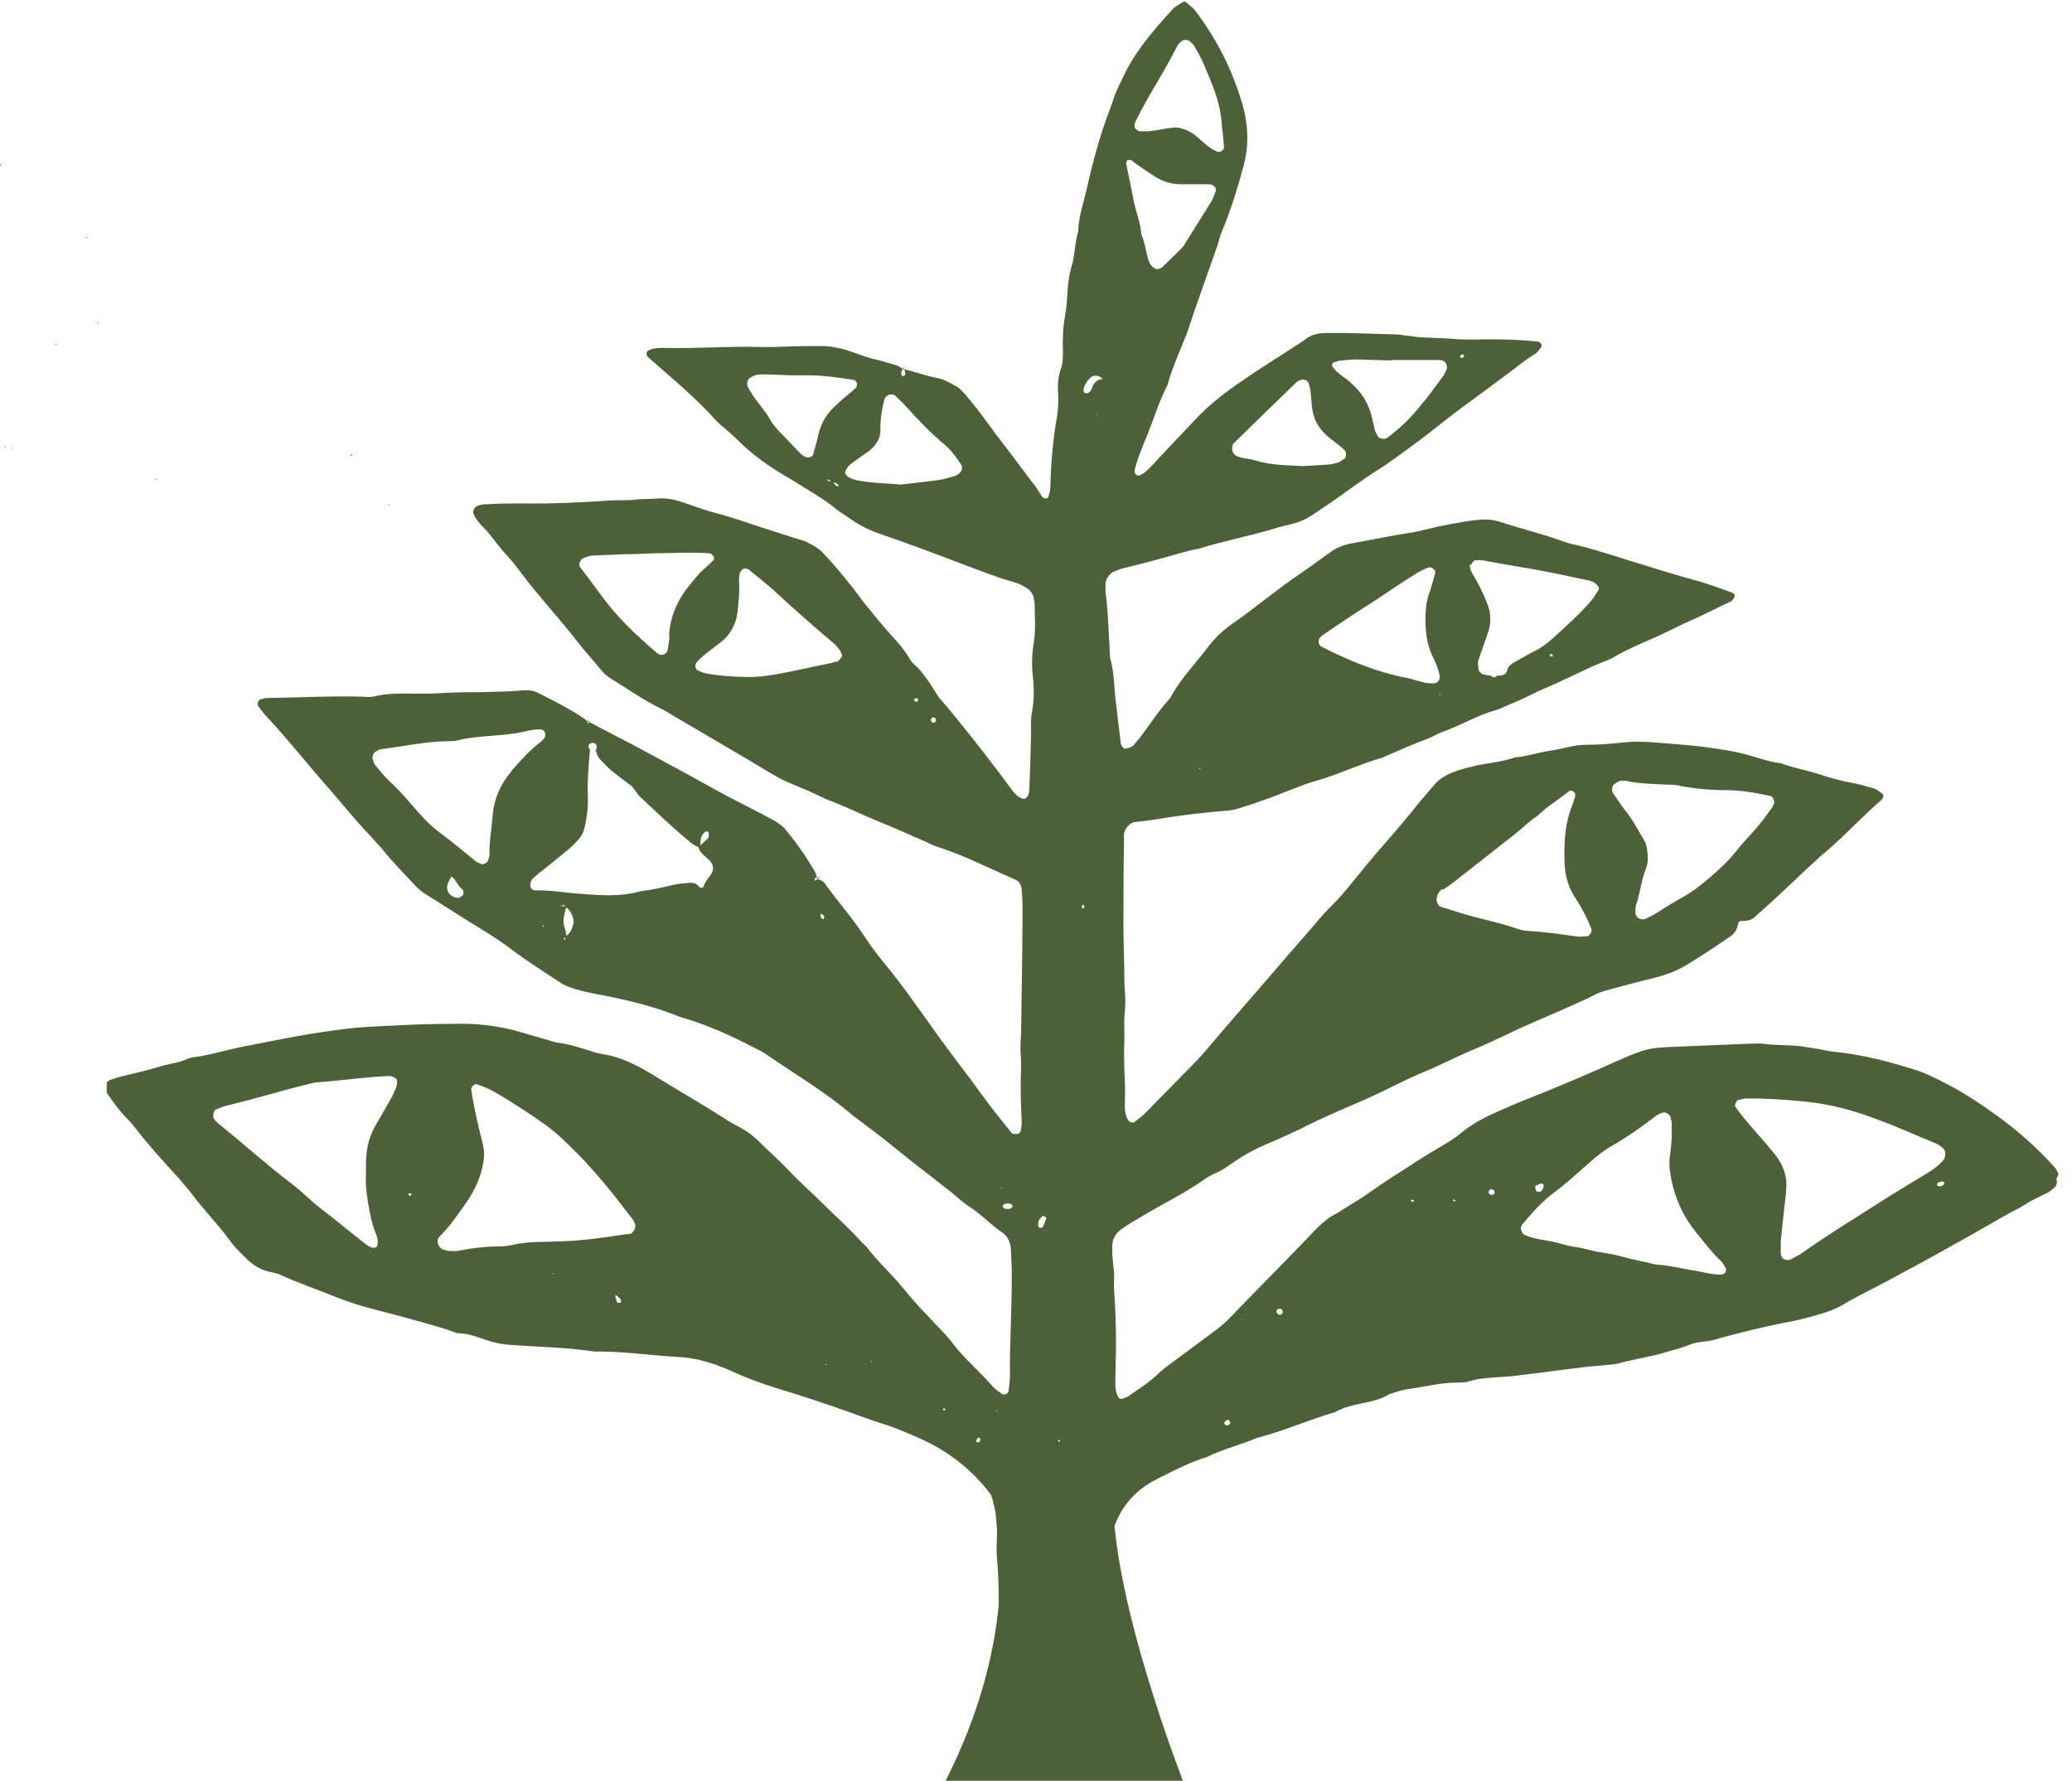 <svg xmlns="http://www.w3.org/2000/svg" width="121" height="104" viewBox="0 0 121 104" fill="none"><path d="M0.315 26.101C0.287 26.076 0.284 26.082 0.273 26.152C0.296 26.148 0.317 26.146 0.34 26.141C0.331 26.127 0.326 26.11 0.315 26.099V26.101Z" fill="#526333"></path><path d="M9.106 28.026C9.116 28.027 9.128 28.02 9.139 28.017C9.13 28 9.121 27.985 9.114 27.97C9.113 27.965 9.113 27.959 9.111 27.954C9.1 27.957 9.086 27.961 9.081 27.968C9.067 27.994 9.074 28.017 9.106 28.026Z" fill="#526333"></path><path d="M0.817 26.157C0.782 26.157 0.757 26.155 0.735 26.157C0.728 26.157 0.717 26.176 0.719 26.176C0.738 26.202 0.764 26.188 0.789 26.188C0.794 26.188 0.801 26.174 0.815 26.155L0.817 26.157Z" fill="#526333"></path><path d="M5.68 18.863C5.695 18.87 5.713 18.88 5.729 18.88C5.744 18.88 5.776 18.871 5.776 18.864C5.778 18.845 5.758 18.84 5.737 18.842C5.716 18.842 5.692 18.836 5.68 18.863Z" fill="#526333"></path><path d="M22.709 29.442C22.709 29.442 22.695 29.449 22.695 29.453C22.697 29.481 22.718 29.497 22.739 29.507C22.739 29.507 22.751 29.493 22.758 29.484C22.76 29.451 22.737 29.442 22.709 29.442Z" fill="#526333"></path><path d="M3.32 20.095H3.324C3.324 20.095 3.324 20.093 3.324 20.091H3.322C3.322 20.091 3.322 20.093 3.322 20.095H3.32Z" fill="#526333"></path><path d="M0.038 9.617C0.038 9.606 0.033 9.587 0.026 9.585C0.002 9.576 0 9.597 0 9.615C0 9.639 -9.60416e-07 9.664 0.002 9.686C0.042 9.679 0.04 9.648 0.038 9.617Z" fill="#526333"></path><path d="M5.017 13.85C5.017 13.85 5.024 13.872 5.031 13.879C5.044 13.89 5.066 13.905 5.072 13.902C5.094 13.886 5.084 13.86 5.082 13.837C5.059 13.837 5.033 13.829 5.016 13.851L5.017 13.85Z" fill="#526333"></path><path d="M3.221 20.118C3.221 20.118 3.242 20.128 3.253 20.128C3.283 20.128 3.314 20.135 3.321 20.095C3.297 20.095 3.274 20.095 3.249 20.095C3.234 20.095 3.214 20.095 3.22 20.12L3.221 20.118Z" fill="#526333"></path><path d="M20.465 26.559C20.474 26.573 20.479 26.592 20.491 26.601C20.538 26.639 20.55 26.631 20.57 26.545C20.552 26.545 20.533 26.543 20.515 26.545C20.498 26.547 20.482 26.554 20.465 26.559Z" fill="#526333"></path><path d="M5.082 13.836H5.085C5.085 13.836 5.082 13.836 5.082 13.834V13.836Z" fill="#526333"></path><g clip-path="url(#clip0_1611_1239)"><path d="M113.583 67.618C113.583 67.618 113.452 67.802 113.373 67.881C113.085 68.169 112.744 68.406 112.377 68.616C111.277 69.272 110.177 69.954 109.076 70.663C107.792 71.477 106.482 72.29 105.225 73.183C105.041 73.314 104.805 73.419 104.622 73.524C104.308 73.682 103.993 73.524 103.993 73.183C103.993 72.947 103.993 72.71 103.993 72.474C104.046 71.897 104.124 71.293 104.177 70.716C104.229 70.296 104.281 69.902 104.308 69.482C104.386 68.668 104.124 67.986 103.6 67.356C102.867 66.437 102.028 65.597 101.347 64.652C101.268 64.547 101.399 64.258 101.53 64.232C101.635 64.232 101.766 64.179 101.871 64.153C102.29 64.153 102.683 64.153 102.762 64.153C104.098 64.206 105.094 64.284 106.089 64.416C107.321 64.599 108.5 64.941 109.653 65.387C110.753 65.781 111.827 66.279 112.928 66.726C113.137 66.804 113.347 66.936 113.504 67.093C113.609 67.198 113.635 67.461 113.556 67.592M113.399 69.272C113.399 69.272 113.163 69.324 113.111 69.193C113.111 69.167 113.137 69.088 113.19 69.062C113.242 69.036 113.294 69.009 113.347 69.009C113.399 69.009 113.478 69.009 113.504 69.009C113.583 69.114 113.53 69.193 113.399 69.246M100.692 74.364C100.692 74.364 100.587 74.443 100.535 74.443C99.932 74.443 99.382 74.259 98.805 74.18C98.177 74.075 97.548 73.918 96.893 73.865C96.657 73.865 96.447 73.787 96.212 73.734C95.766 73.629 95.294 73.55 94.849 73.419C94.404 73.288 93.932 73.209 93.46 73.13C92.989 73.078 92.543 72.894 92.098 72.842C91.626 72.789 91.181 72.632 90.736 72.527C90.29 72.422 89.792 72.395 89.347 72.238C89.242 72.212 89.137 72.159 89.006 72.107C88.901 72.081 88.77 71.739 88.823 71.66C88.849 71.608 88.849 71.555 88.901 71.503C89.478 70.82 90.054 70.164 90.762 69.639C91.469 69.114 92.124 68.511 92.779 67.933C93.225 67.539 93.67 67.172 94.194 66.883C95.059 66.384 95.871 65.807 96.657 65.203C96.788 65.098 96.945 65.019 97.129 64.967C97.26 64.941 97.495 65.072 97.548 65.203C97.548 65.308 97.626 65.439 97.626 65.544C97.626 65.833 97.626 66.122 97.626 66.411C97.6 66.778 97.574 67.146 97.522 67.487C97.443 67.959 97.522 68.432 97.6 68.878C97.836 70.059 98.334 71.109 99.094 72.028C99.539 72.579 99.958 73.13 100.482 73.629C100.613 73.734 100.692 73.918 100.77 74.049C100.823 74.154 100.797 74.285 100.718 74.364M90.133 69.272C90.133 69.272 90.133 69.377 90.107 69.429C90.054 69.534 89.976 69.613 89.845 69.613C89.74 69.613 89.661 69.508 89.661 69.377C89.661 69.324 89.661 69.272 89.661 69.246C89.766 69.219 89.845 69.167 89.923 69.141C90.054 69.088 90.133 69.141 90.159 69.272M87.041 69.77C87.041 69.77 86.936 69.718 86.936 69.665C86.936 69.534 86.963 69.482 87.094 69.456C87.198 69.456 87.303 69.534 87.277 69.639C87.277 69.744 87.172 69.797 87.041 69.77ZM84.867 70.164V70.033L85.024 70.112L84.867 70.164ZM82.482 70.191L82.377 70.112C82.377 70.112 82.456 70.059 82.482 70.059C82.613 70.112 82.613 70.164 82.482 70.191ZM74.701 76.805C74.701 76.805 74.517 76.674 74.543 76.543C74.543 76.49 74.622 76.464 74.674 76.438C74.805 76.412 74.884 76.464 74.91 76.595C74.91 76.727 74.832 76.805 74.701 76.779M72.578 77.042C72.578 77.042 72.578 77.094 72.552 77.094C72.5 77.094 72.5 77.068 72.578 77.042ZM71.74 83.237C71.74 83.237 71.635 83.263 71.609 83.237C71.478 83.184 71.452 83.105 71.556 83C71.583 82.974 71.635 82.948 71.661 82.921C71.714 82.921 71.766 82.921 71.792 82.974C71.871 83.079 71.845 83.158 71.74 83.237ZM58.246 82.397C58.246 82.397 58.168 82.449 58.168 82.344C58.194 82.344 58.22 82.37 58.246 82.397ZM60.84 71.031C60.84 71.031 60.945 71.004 60.998 71.031C61.05 71.031 61.076 71.109 61.102 71.162C61.05 71.293 60.998 71.451 60.919 71.608C60.919 71.66 60.84 71.713 60.788 71.713C60.683 71.713 60.605 71.634 60.631 71.503C60.631 71.319 60.683 71.162 60.84 71.083M61.915 84.103L61.836 84.234L61.784 84.103H61.915ZM63.329 52.971C63.329 52.971 63.277 53.05 63.225 53.076C63.225 53.023 63.146 52.971 63.172 52.945C63.225 52.787 63.277 52.813 63.329 52.945M64.089 24.228H64.037C64.037 24.175 64.037 24.175 64.089 24.228ZM64.194 24.359C64.194 24.359 64.168 24.333 64.142 24.307C64.22 24.333 64.22 24.385 64.194 24.359ZM63.565 22.207C63.67 21.97 63.906 21.892 64.142 21.97C64.246 21.997 64.325 22.075 64.404 22.128C64.115 22.154 63.906 22.312 63.801 22.574C63.749 22.732 63.696 22.889 63.513 22.968C63.487 22.968 63.408 22.968 63.356 22.942C63.303 22.915 63.277 22.863 63.277 22.81C63.277 22.548 63.434 22.39 63.539 22.18M57.172 84.234C57.172 84.234 57.067 84.234 57.015 84.208C57.015 84.155 57.015 84.076 57.041 84.05C57.146 83.919 57.251 83.945 57.251 84.103C57.251 84.155 57.198 84.208 57.172 84.234ZM55.102 82.397C55.102 82.397 55.076 82.318 55.076 82.265C55.076 82.265 55.129 82.265 55.181 82.239C55.181 82.291 55.181 82.318 55.207 82.37H55.102V82.397ZM50.858 79.588V79.483H50.91L50.858 79.588ZM48.264 79.719L48.159 79.666H48.264V79.719ZM36.736 72.054C35.819 72.186 34.875 72.343 33.932 72.422C33.172 72.501 32.412 72.501 31.653 72.527C31.076 72.527 30.474 72.579 29.897 72.71C29.661 72.763 29.425 72.789 29.19 72.789C28.351 72.789 27.539 72.894 26.727 73.052C26.57 73.078 26.386 73.052 26.177 73.052C26.098 73.052 25.993 72.999 25.862 72.973C25.653 72.894 25.417 72.474 25.653 72.238C26.281 71.608 26.779 70.873 27.277 70.164C27.749 69.456 28.089 68.721 28.22 67.907C28.299 67.487 28.273 67.093 28.168 66.699C27.906 65.676 27.67 64.652 27.513 63.602C27.513 63.549 27.565 63.497 27.591 63.444C27.67 63.339 27.775 63.287 27.906 63.339C28.194 63.444 28.456 63.549 28.718 63.681C29.792 64.284 30.814 64.967 31.836 65.676C32.308 66.017 32.753 66.411 33.172 66.831C34.587 68.169 35.792 69.692 36.971 71.24C36.998 71.293 37.024 71.346 37.05 71.398C37.207 71.634 36.998 72.054 36.709 72.081M36.29 76.044C36.29 76.044 36.107 76.149 36.028 76.044C35.976 75.913 35.95 75.782 35.923 75.624C36.054 75.703 36.159 75.755 36.238 75.887C36.238 75.939 36.29 75.992 36.264 76.018M32.334 74.417L32.229 74.364H32.334V74.417ZM23.976 69.823C23.976 69.823 23.897 69.823 23.845 69.797C23.845 69.77 23.871 69.692 23.897 69.692C23.95 69.692 23.976 69.692 24.028 69.718C24.028 69.744 24.002 69.823 23.976 69.823ZM23.19 63.366C23.059 63.681 22.928 64.022 22.744 64.311C22.482 64.783 22.22 65.229 21.958 65.676C21.591 66.306 21.408 66.988 21.382 67.697C21.382 68.327 21.329 68.983 21.408 69.639C21.513 70.4 21.618 71.135 21.88 71.871C21.985 72.133 22.116 72.422 22.037 72.71C22.011 72.842 21.906 72.894 21.775 72.868C21.67 72.842 21.539 72.789 21.46 72.737C21.094 72.448 20.727 72.159 20.36 71.871C19.81 71.424 19.26 70.978 18.709 70.558C18.159 70.138 17.661 69.613 17.111 69.193C15.618 68.064 14.229 66.804 12.762 65.623C12.657 65.544 12.604 65.466 12.526 65.387C12.395 65.256 12.447 64.836 12.631 64.783C12.788 64.731 12.945 64.652 13.129 64.599C14.098 64.363 15.067 64.101 16.011 63.838C16.744 63.628 17.478 63.444 18.212 63.261C18.316 63.234 18.447 63.208 18.552 63.208C19.941 63.103 21.356 62.893 22.744 62.841C22.849 62.841 22.954 62.893 23.059 62.946C23.111 62.946 23.137 63.024 23.19 63.077C23.19 63.182 23.19 63.313 23.163 63.418M59.006 70.584C58.77 70.637 58.587 70.584 58.561 70.479C58.561 70.453 58.561 70.374 58.613 70.348C58.77 70.269 58.928 70.243 59.085 70.348C59.111 70.348 59.111 70.427 59.137 70.479C59.085 70.505 59.059 70.558 59.006 70.584ZM58.456 69.35L58.561 69.403H58.456V69.35ZM48.081 53.68C47.897 53.627 47.923 53.496 47.923 53.365C48.028 53.391 48.107 53.443 48.133 53.548C48.133 53.601 48.107 53.68 48.081 53.68ZM47.583 51.317C47.583 51.317 47.635 51.239 47.661 51.239C47.714 51.239 47.792 51.239 47.871 51.239C47.556 51.475 47.556 51.475 47.583 51.317ZM41.556 51.029C41.373 51.265 41.19 51.475 41.085 51.764C41.032 51.895 40.901 51.868 40.797 51.764C40.692 51.606 40.508 51.553 40.325 51.553C39.984 51.58 39.618 51.606 39.277 51.685C38.648 51.842 38.019 51.974 37.391 52.052C36.185 52.393 34.954 52.288 33.722 52.184C32.91 52.131 32.098 51.974 31.286 52C31.155 52 31.05 51.947 30.998 51.842C30.919 51.711 30.998 51.449 31.076 51.343C31.207 51.212 31.338 51.107 31.469 51.002C32.072 50.53 32.648 50.057 33.251 49.559C33.434 49.401 33.591 49.243 33.749 49.06C33.958 48.85 34.089 48.587 34.142 48.298C34.299 47.669 34.351 47.039 34.325 46.382C34.299 45.49 34.377 44.624 34.456 43.757C34.377 43.705 34.351 43.626 34.377 43.547C34.377 43.495 34.404 43.469 34.43 43.442C34.561 43.364 34.666 43.364 34.797 43.442C34.875 43.6 34.875 43.784 34.77 43.784C34.849 43.994 34.901 44.23 35.085 44.387C35.294 44.597 35.478 44.807 35.688 44.991C36.081 45.306 36.5 45.621 36.893 45.91C37.076 46.12 37.207 46.382 37.417 46.566C38.386 47.485 39.356 48.404 40.377 49.243C40.508 49.349 40.639 49.401 40.797 49.48C40.823 49.585 40.849 49.69 40.928 49.769C41.085 49.952 41.268 50.084 41.425 50.241C41.661 50.477 41.714 50.792 41.53 51.029M33.513 53.837C33.434 54.152 33.356 54.467 33.067 54.651C33.067 54.52 33.041 54.362 32.989 54.231C32.858 53.89 32.91 53.575 32.989 53.26C33.015 53.181 33.041 53.076 33.067 52.997C33.303 53.155 33.408 53.417 33.487 53.68C33.487 53.732 33.513 53.785 33.487 53.837M32.936 54.861V54.782C32.936 54.782 32.989 54.756 33.015 54.756C33.015 54.835 32.989 54.887 32.91 54.887M32.727 52.918C32.727 52.918 32.936 52.787 33.015 52.918C32.91 52.918 32.832 52.918 32.727 52.918ZM31.679 54.047C31.679 54.047 31.731 54.047 31.757 54.073C31.731 54.152 31.705 54.152 31.679 54.047ZM29.845 45.07C29.216 45.805 28.849 46.671 28.77 47.616C28.718 48.377 28.561 49.139 28.587 49.9C28.587 50.005 28.535 50.136 28.509 50.241C28.482 50.372 28.194 50.53 28.089 50.451C27.985 50.398 27.88 50.372 27.775 50.294C27.094 49.742 26.412 49.165 25.705 48.64C25.233 48.299 24.814 47.879 24.421 47.432C23.871 46.802 23.347 46.172 22.744 45.621C22.43 45.332 22.194 45.017 21.932 44.702C21.853 44.624 21.827 44.492 21.775 44.387C21.722 44.256 21.775 43.994 21.906 43.915C22.011 43.862 22.116 43.784 22.22 43.757C23.556 43.6 24.893 43.285 26.229 43.285C26.412 43.285 26.596 43.285 26.753 43.232C28.011 42.917 29.321 43.022 30.578 42.734C30.814 42.681 31.05 42.629 31.286 42.602C31.391 42.602 31.522 42.602 31.626 42.602C31.757 42.655 31.836 42.734 31.836 42.839C31.836 42.891 31.836 42.97 31.836 43.022C31.784 43.127 31.705 43.206 31.626 43.285C30.971 43.784 30.421 44.387 29.871 45.017M26.91 52.393C26.674 52.498 26.465 52.393 26.281 52.236C26.098 52.078 26.072 51.816 26.15 51.606C26.203 51.475 26.281 51.343 26.36 51.186C26.648 51.37 26.727 51.764 27.015 51.947C27.041 51.974 27.067 52.052 27.067 52.105C27.067 52.236 27.015 52.341 26.884 52.367M34.404 42.051C34.404 42.051 34.404 42.182 34.377 42.235C34.351 42.235 34.325 42.235 34.273 42.209L34.404 42.051ZM41.373 48.64C41.373 48.64 41.399 48.745 41.399 48.797C41.399 48.85 41.373 48.928 41.347 48.955C41.19 49.112 41.032 49.243 40.901 49.375C40.901 49.112 40.901 48.85 41.111 48.64C41.216 48.535 41.321 48.508 41.399 48.64M54.578 42.209C54.447 42.209 54.369 42.182 54.369 42.025C54.395 41.972 54.421 41.894 54.447 41.894C54.578 41.894 54.657 41.946 54.657 42.078C54.657 42.13 54.605 42.182 54.552 42.182M53.53 40.975C53.53 40.975 53.425 40.975 53.399 40.949C53.399 40.922 53.399 40.844 53.399 40.818C53.452 40.818 53.504 40.739 53.53 40.765C53.635 40.818 53.661 40.896 53.53 41.001M48.788 38.639C48.788 38.639 48.578 38.718 48.447 38.744C47.478 38.928 46.508 39.164 45.513 39.347C44.805 39.479 44.124 39.557 43.626 39.531C42.709 39.531 42.002 39.453 41.321 39.347C41.137 39.321 40.98 39.242 40.823 39.19C40.587 39.111 40.535 38.796 40.718 38.639C41.163 38.166 41.714 37.825 42.212 37.405C42.578 37.09 42.814 36.696 42.971 36.224C43.024 36.066 43.05 35.883 43.076 35.699C43.129 35.121 43.207 34.518 43.155 33.94C43.155 33.835 43.155 33.704 43.181 33.599C43.181 33.415 43.364 33.205 43.469 33.205C43.574 33.205 43.679 33.205 43.784 33.31C44.229 33.678 44.701 34.045 45.146 34.439C46.299 35.515 47.504 36.565 48.709 37.589C48.84 37.694 48.945 37.851 49.05 37.983C49.102 38.061 49.155 38.193 49.181 38.297C49.181 38.376 48.945 38.639 48.84 38.665M39.094 37.09C39.094 37.379 39.041 37.668 38.989 37.956C38.963 38.193 38.622 38.324 38.465 38.193C38.412 38.166 38.36 38.14 38.308 38.087C37.155 37.09 36.054 36.066 35.137 34.806C34.718 34.229 34.299 33.678 33.88 33.126C33.749 32.969 33.88 32.654 34.115 32.575C34.273 32.523 34.456 32.444 34.613 32.444C35.268 32.418 35.897 32.391 36.552 32.365C37.076 32.365 37.6 32.339 38.124 32.313C39.225 32.313 40.351 32.234 41.452 32.313C41.53 32.313 41.635 32.444 41.688 32.523C41.714 32.549 41.688 32.654 41.688 32.68C41.583 32.811 41.452 32.943 41.321 33.048C40.875 33.415 40.482 33.888 40.142 34.334C39.513 35.148 39.146 36.04 39.067 37.09M55.993 27.666C55.993 27.666 55.888 27.745 55.836 27.771C55.495 27.877 55.155 27.982 54.814 28.034C54.054 28.139 53.294 28.218 52.613 28.297C51.722 28.218 50.91 28.218 50.098 28.06C49.862 28.008 49.653 27.955 49.469 27.798C49.364 27.693 49.312 27.614 49.391 27.483C49.443 27.378 49.495 27.273 49.574 27.194C49.784 27.01 50.046 26.827 50.281 26.669C50.465 26.538 50.674 26.407 50.858 26.249C51.172 25.96 51.408 25.619 51.408 25.173C51.408 24.517 51.487 23.887 51.67 23.257C51.722 23.125 51.958 22.994 52.115 23.047C52.168 23.047 52.246 23.073 52.273 23.099C52.482 23.309 52.692 23.493 52.901 23.729C53.609 24.517 54.343 25.278 55.155 25.96C55.574 26.302 55.862 26.748 56.15 27.168C56.229 27.299 56.15 27.561 56.019 27.64M48.84 28.375C48.84 28.375 48.709 28.27 48.683 28.165C48.762 28.192 48.867 28.218 48.919 28.297C49.024 28.375 48.971 28.428 48.84 28.375ZM48.474 28.087C48.474 28.087 48.5 28.087 48.526 28.113C48.447 28.113 48.395 28.113 48.343 28.06C48.264 28.008 48.343 27.982 48.474 28.06M47.504 26.538C47.452 26.669 47.19 26.774 47.059 26.695C46.954 26.643 46.849 26.59 46.77 26.512C46.325 26.039 45.88 25.593 45.434 25.12C45.277 24.937 45.12 24.753 45.015 24.569C44.622 23.86 43.993 23.283 43.653 22.548C43.6 22.443 43.653 22.154 43.784 22.075C43.888 22.023 43.993 21.944 44.098 21.918C44.203 21.892 44.334 21.865 44.439 21.865C44.963 21.865 45.487 21.892 46.194 21.918C46.404 21.918 46.823 21.918 47.216 21.918C48.081 21.918 48.945 22.049 49.81 22.18C49.941 22.18 50.019 22.285 50.046 22.39C50.046 22.522 50.046 22.627 49.915 22.705C49.784 22.837 49.653 22.942 49.522 23.047C49.312 23.23 49.076 23.414 48.867 23.624C48.316 24.097 47.95 24.674 47.792 25.383C47.714 25.777 47.583 26.17 47.478 26.564M52.639 21.708C52.639 21.708 52.744 21.524 52.77 21.445C52.797 21.524 52.823 21.629 52.849 21.708C52.901 21.839 52.849 21.944 52.744 21.97C52.718 21.97 52.639 21.918 52.639 21.892C52.639 21.839 52.639 21.787 52.639 21.734M65.897 9.344C65.897 9.344 66.028 9.344 66.054 9.344C66.185 9.449 66.316 9.554 66.474 9.659C66.814 9.896 67.155 10.132 67.495 10.342C67.967 10.631 68.465 10.762 69.015 10.762C69.251 10.762 69.487 10.762 69.722 10.762C70.011 10.762 70.299 10.762 70.613 10.762C70.875 10.762 71.085 10.998 70.98 11.208C70.901 11.418 70.823 11.654 70.692 11.838C70.194 12.652 69.696 13.439 69.198 14.227C69.146 14.332 69.067 14.437 68.989 14.516C68.622 14.883 68.229 15.251 67.862 15.618C67.784 15.697 67.653 15.697 67.548 15.723C67.495 15.697 67.443 15.671 67.391 15.644C67.233 15.539 67.129 15.382 67.076 15.224C66.919 14.726 66.867 14.174 66.657 13.702C66.605 12.993 66.316 12.337 66.185 11.628C66.054 10.919 65.897 10.237 65.766 9.554C65.766 9.423 65.819 9.344 65.95 9.318M66.29 7.14C66.657 6.405 67.05 5.67 67.469 4.987C67.915 4.226 68.36 3.465 68.753 2.677C68.805 2.572 68.91 2.493 68.989 2.415C69.067 2.31 69.382 2.31 69.487 2.415C69.565 2.493 69.67 2.572 69.722 2.651C69.88 2.913 70.011 3.15 70.142 3.412C70.299 3.727 70.43 4.068 70.561 4.383C70.954 5.302 71.294 6.247 71.347 7.245C71.347 7.35 71.373 7.481 71.425 7.927C71.425 7.927 71.452 8.295 71.478 8.636C71.478 8.688 71.425 8.741 71.373 8.793C71.294 8.872 71.163 8.898 71.059 8.846C70.561 8.636 70.22 8.242 69.801 7.901C69.565 7.717 69.303 7.586 69.015 7.507C68.858 7.455 68.674 7.428 68.491 7.455C68.019 7.507 67.574 7.612 67.102 7.665C66.919 7.665 66.736 7.665 66.578 7.665C66.474 7.665 66.343 7.56 66.29 7.481C66.238 7.402 66.238 7.245 66.29 7.14ZM71.95 26.039C71.95 26.039 72.002 25.934 72.054 25.882C73.26 24.7 74.465 23.519 75.696 22.338C75.775 22.259 75.906 22.207 76.011 22.18C76.168 22.128 76.377 22.233 76.43 22.39C76.587 22.889 76.561 23.44 76.639 23.939C76.744 24.543 77.032 25.042 77.478 25.435C77.819 25.75 78.238 25.987 78.552 26.328C78.631 26.433 78.631 26.748 78.5 26.8C78.395 26.853 78.316 26.932 78.212 26.984C78.054 27.037 77.871 27.089 77.714 27.115C77.137 27.168 76.535 27.194 76.063 27.22C75.094 27.168 74.229 27.168 73.364 26.905C72.971 26.774 72.552 26.8 72.185 26.617C72.002 26.538 71.871 26.17 72.002 26.013M77.976 21.157C77.976 21.157 78.081 21.104 78.133 21.078C78.605 21.026 79.05 20.973 79.522 20.999C80.098 21.026 80.701 21.026 81.277 21.052C81.277 21.052 81.277 21.052 81.277 21.026C82.22 21.026 83.137 21.026 84.081 21.026C84.395 21.026 84.605 21.367 84.447 21.629C84.421 21.682 84.395 21.734 84.369 21.787C84.369 21.839 84.316 21.892 84.29 21.944C83.845 22.548 83.399 23.178 82.901 23.755C82.351 24.438 81.722 25.042 81.015 25.567C80.832 25.698 80.491 25.619 80.412 25.409C80.386 25.304 80.308 25.199 80.281 25.094C80.229 24.858 80.177 24.648 80.124 24.412C79.941 23.572 79.522 22.915 78.867 22.338C78.526 22.023 78.081 21.813 77.819 21.419C77.74 21.314 77.819 21.183 77.923 21.131M85.338 20.71C85.338 20.71 85.443 20.71 85.469 20.71C85.495 20.737 85.522 20.816 85.469 20.842C85.469 20.868 85.391 20.894 85.364 20.921C85.338 20.894 85.26 20.868 85.26 20.842C85.26 20.789 85.286 20.763 85.338 20.737M70.115 44.834L70.089 44.912C70.011 44.912 70.011 44.86 70.115 44.834ZM77.059 37.274C77.059 37.274 77.216 37.09 77.321 37.038C78.054 36.539 78.788 36.04 79.522 35.568C80.674 34.859 81.775 34.045 82.928 33.363C83.085 33.284 83.242 33.205 83.399 33.153C83.53 33.1 83.635 33.153 83.714 33.231C83.819 33.31 83.845 33.415 83.792 33.546C83.714 33.835 83.635 34.098 83.53 34.465C83.321 34.964 83.242 35.541 83.242 36.145C83.242 36.854 83.321 37.563 83.609 38.219C83.792 38.639 84.028 39.059 84.081 39.531C84.081 39.689 83.976 39.873 83.792 39.899C83.688 39.899 83.556 39.925 83.452 39.899C83.268 39.899 83.111 39.846 82.928 39.794C82.692 39.741 82.482 39.663 82.246 39.61C80.439 39.269 78.762 38.586 77.137 37.746C77.006 37.668 76.954 37.379 77.059 37.274ZM84.107 40.634L84.054 40.529H84.133L84.081 40.634H84.107ZM85.915 32.969C85.915 32.969 86.019 32.759 86.124 32.733C86.308 32.706 86.491 32.706 86.648 32.733C87.958 32.995 89.294 33.179 90.605 33.441C91.338 33.599 92.098 33.756 92.832 33.914C93.015 33.94 93.146 34.045 93.277 34.176C93.382 34.281 93.408 34.386 93.329 34.491C93.198 34.675 93.094 34.885 92.936 35.069C92.255 35.856 91.469 36.565 90.683 37.274C90.421 37.51 90.159 37.72 89.845 37.904C89.373 38.14 88.928 38.403 88.456 38.665C88.273 38.77 88.063 38.901 88.011 39.164C87.958 39.374 87.801 39.426 87.618 39.453C87.565 39.453 87.513 39.453 87.434 39.453C87.303 39.61 87.172 39.557 87.041 39.453C86.936 39.453 86.805 39.426 86.701 39.4C86.543 39.4 86.36 39.216 86.334 39.085C86.334 38.901 86.281 38.718 86.334 38.56C86.517 38.009 86.727 37.458 86.91 36.906C87.094 36.329 87.067 35.751 86.832 35.2C86.596 34.596 86.308 34.019 85.967 33.468C85.888 33.31 85.81 33.153 85.836 32.969M90.631 38.35C90.631 38.35 90.552 38.324 90.5 38.297C90.5 38.245 90.526 38.193 90.552 38.193C90.605 38.193 90.631 38.219 90.683 38.245C90.683 38.271 90.657 38.35 90.631 38.35ZM84.238 51.974C84.788 51.632 85.286 51.212 85.784 50.819C86.674 50.136 87.539 49.427 88.43 48.745C88.901 48.377 89.294 47.957 89.792 47.642C90.343 47.091 90.998 46.724 91.6 46.225C91.705 46.146 91.836 46.172 91.915 46.251C91.993 46.33 92.019 46.461 91.967 46.566C91.888 46.855 91.784 47.117 91.679 47.406C91.364 48.377 91.338 49.375 91.364 50.372C91.391 51.16 91.6 51.868 92.046 52.525C92.412 53.076 92.701 53.653 92.936 54.257C92.989 54.388 92.832 54.651 92.701 54.677C92.465 54.677 92.229 54.73 91.993 54.677C91.05 54.546 90.133 54.415 89.19 54.362C89.006 54.362 88.823 54.31 88.666 54.257C87.618 53.89 86.517 53.68 85.443 53.365C84.998 53.233 84.552 53.076 84.107 52.945C84.002 52.918 83.871 52.63 83.897 52.498C83.923 52.262 84.028 52.026 84.238 51.921M94.22 45.831C94.22 45.831 94.482 45.621 94.666 45.595C94.718 45.595 94.77 45.595 94.928 45.595C95.688 45.779 96.578 45.779 97.469 45.831C97.705 45.831 97.941 45.831 98.177 45.91C99.041 46.067 99.932 46.146 100.797 46.146C101.688 46.146 102.552 46.304 103.391 46.487C103.522 46.514 103.653 46.802 103.6 46.907C103.548 47.012 103.522 47.144 103.443 47.222C103.102 47.695 102.762 48.167 102.343 48.614C102.028 48.955 101.714 49.296 101.425 49.663C100.954 50.267 100.377 50.792 99.801 51.291C99.303 51.711 98.805 52.105 98.229 52.42C97.653 52.735 97.129 53.076 96.578 53.417C96.421 53.496 96.264 53.575 96.107 53.653C95.95 53.732 95.74 53.68 95.635 53.575C95.53 53.496 95.504 53.391 95.504 53.26C95.504 53.076 95.504 52.892 95.583 52.735C95.792 52.052 95.871 51.343 96.133 50.687C96.264 50.346 96.238 49.978 96.185 49.637C96.159 49.453 96.133 49.27 96.054 49.139C95.688 48.535 95.373 47.905 94.928 47.354C94.666 47.039 94.456 46.671 94.22 46.356C94.115 46.225 94.115 45.962 94.22 45.857M120.212 68.563C120.212 68.563 120.107 68.353 120.054 68.248C119.032 67.093 117.88 66.069 116.648 65.177C115.6 64.416 114.526 63.707 113.347 63.129C112.928 62.919 112.508 62.709 112.063 62.552C110.439 62.027 108.788 61.581 107.085 61.423C106.797 61.397 106.508 61.318 106.22 61.266C105.696 61.187 105.172 61.082 104.648 61.056C104.072 61.029 103.469 61.029 102.893 60.951C102.657 60.925 102.421 60.951 102.185 60.951C100.718 61.003 99.251 61.082 97.784 61.135C96.369 61.187 96.159 61.239 94.875 61.764C94.718 61.843 94.561 61.922 94.404 61.974C93.015 62.605 91.6 63.208 90.185 63.786C89.478 64.074 88.77 64.337 88.063 64.652C87.094 65.072 86.124 65.492 85.312 66.174C84.919 66.516 84.447 66.778 84.002 67.041C83.242 67.487 82.508 67.959 81.749 68.458C81.198 68.799 80.648 69.167 80.124 69.534C79.6 69.928 79.05 70.243 78.5 70.584C78.29 70.716 78.107 70.847 77.897 70.952C77.583 71.109 77.321 71.346 77.059 71.582C76.718 71.897 76.404 72.264 76.063 72.606C74.674 74.049 73.26 75.467 71.871 76.91C71.635 77.173 71.347 77.409 71.085 77.619C70.142 78.328 69.198 79.01 68.255 79.719C68.072 79.85 67.862 80.008 67.705 80.165C67.155 80.716 66.5 81.11 65.871 81.556C65.792 81.609 65.661 81.635 65.556 81.688C65.425 81.714 65.347 81.688 65.268 81.53C65.085 81.136 65.137 80.716 65.137 80.323C65.19 78.669 65.19 77.015 65.059 75.388C65.032 75.02 65.085 74.679 65.059 74.338C65.032 73.997 64.98 73.629 64.954 73.288C64.954 73.104 64.954 72.921 64.954 72.763C64.954 72.317 65.19 71.975 65.556 71.739C65.897 71.503 66.238 71.293 66.605 71.083C67.862 70.322 69.198 69.692 70.404 68.826C70.561 68.721 70.718 68.642 70.875 68.563C71.216 68.432 71.504 68.248 71.792 68.038C72.474 67.566 73.181 67.146 73.941 66.831C74.805 66.463 75.67 66.069 76.508 65.649C77.556 65.124 78.657 64.678 79.731 64.206C80.858 63.707 81.958 63.103 83.085 62.631C84.002 62.263 84.893 61.791 85.81 61.397C86.779 61.003 87.749 60.531 88.692 60.084C90.185 59.402 91.731 58.798 93.198 58.063C93.408 57.958 93.644 57.88 93.853 57.827C94.823 57.565 95.792 57.302 96.762 57.066C97.443 56.882 98.098 56.62 98.701 56.226C99.513 55.727 100.299 55.202 101.059 54.677C101.321 54.493 101.452 54.257 101.504 53.942C101.53 53.811 101.661 53.758 101.792 53.785C102.028 53.785 102.264 53.732 102.447 53.575C102.893 53.181 103.338 52.787 103.757 52.393C104.753 51.475 105.722 50.504 106.744 49.637C107.819 48.718 108.762 47.669 109.836 46.75C109.888 46.724 109.915 46.645 109.941 46.619C110.019 46.487 109.993 46.382 109.862 46.304C109.705 46.199 109.574 46.094 109.417 46.041C108.971 45.91 108.5 45.779 108.054 45.7C107.478 45.595 106.928 45.437 106.351 45.254C105.565 44.991 104.753 44.86 103.993 44.571C103.417 44.519 102.84 44.309 102.29 44.151C101.321 43.862 100.351 43.731 99.356 43.6C98.491 43.495 97.6 43.442 96.709 43.364C96.054 43.311 95.425 43.285 94.77 43.364C94.063 43.442 93.356 43.495 92.648 43.495C92.281 43.495 91.941 43.547 91.6 43.626C91.26 43.705 90.919 43.784 90.552 43.836C89.845 43.941 89.19 44.177 88.482 44.23C87.749 44.492 86.989 44.545 86.255 44.702C85.915 44.781 85.574 44.86 85.233 44.965C84.657 45.149 84.133 45.385 83.74 45.857C83.478 46.172 83.19 46.487 82.928 46.802C82.273 47.642 81.591 48.43 80.884 49.243C80.15 50.084 79.443 50.95 78.736 51.816C78.474 52.131 78.212 52.446 77.923 52.735C77.452 53.181 77.032 53.68 76.613 54.178C75.67 55.255 74.753 56.305 73.836 57.381C72.683 58.719 71.504 60.058 70.377 61.397C70.22 61.581 70.063 61.738 69.906 61.922C68.884 62.972 67.836 64.022 66.814 65.072C66.657 65.229 66.447 65.361 66.264 65.518C66.133 65.623 65.923 65.518 65.845 65.361C65.74 65.151 65.688 64.914 65.688 64.678C65.688 64.153 65.714 63.628 65.688 63.077C65.635 62.263 65.635 61.423 65.661 60.609C65.661 60.084 65.635 59.533 65.688 59.008C65.766 58.405 65.661 57.827 65.661 57.25C65.661 55.963 65.583 54.651 65.609 53.365C65.609 52.078 65.609 50.766 65.635 49.48C65.635 49.243 65.635 49.007 65.635 48.771C65.635 48.43 65.976 48.036 66.264 48.01C66.736 47.957 67.207 47.905 67.653 47.826C68.936 47.616 70.22 47.459 71.504 47.354C71.74 47.354 71.976 47.301 72.212 47.249C72.5 47.17 72.762 47.065 73.05 46.986C73.705 46.75 74.386 46.54 75.041 46.251C75.644 46.015 76.246 45.779 76.875 45.595C78.185 45.227 79.391 44.624 80.701 44.256C81.618 43.862 82.535 43.442 83.478 43.101C83.74 42.996 84.002 42.812 84.264 42.734C85.312 42.366 86.281 41.763 87.356 41.474C87.644 41.395 87.906 41.237 88.168 41.133C88.875 40.87 89.556 40.476 90.238 40.188C91.495 39.663 92.674 39.006 93.932 38.534C94.037 38.481 94.142 38.455 94.246 38.376C94.954 37.956 95.714 37.641 96.474 37.3C97.233 36.985 97.941 36.591 98.701 36.25C99.513 35.909 100.273 35.489 101.085 35.121C101.137 35.121 101.163 35.043 101.216 34.99C101.242 34.938 101.268 34.885 101.294 34.833C101.321 34.728 101.268 34.649 101.111 34.596C100.508 34.386 99.906 34.15 99.277 33.966C97.915 33.599 96.578 33.179 95.216 32.759C94.142 32.418 93.094 32.076 91.993 31.814C91.81 31.788 91.653 31.735 91.469 31.683C90.212 31.21 88.875 30.895 87.591 30.475C87.251 30.37 86.91 30.318 86.543 30.344C86.124 30.37 85.731 30.423 85.312 30.502C84.84 30.58 84.395 30.659 83.923 30.764C83.452 30.869 83.006 31 82.561 31.079C81.329 31.263 80.124 31.525 78.919 31.735C78.447 31.814 78.028 31.998 77.635 32.286C77.059 32.706 76.482 33.126 75.906 33.52C74.543 34.439 73.286 35.515 71.923 36.46C71.399 36.828 70.928 37.274 70.535 37.799C69.827 38.744 68.989 39.584 68.412 40.634C68.36 40.739 68.281 40.844 68.203 40.922C67.653 41.526 67.207 42.235 66.709 42.891C66.578 43.075 66.421 43.259 66.264 43.442C66.238 43.495 66.185 43.521 66.133 43.574C66.054 43.652 65.688 43.757 65.635 43.705C65.556 43.626 65.478 43.521 65.452 43.416C65.347 42.55 65.242 41.657 65.137 40.791C65.059 40.03 65.059 39.269 64.849 38.508C64.797 38.271 64.797 38.035 64.797 37.799C64.718 36.749 64.718 35.673 64.561 34.623C64.561 34.439 64.561 34.281 64.561 34.098C64.561 33.835 64.797 33.494 65.032 33.389C65.19 33.336 65.347 33.258 65.53 33.205C66.264 33.021 67.024 32.838 67.757 32.628C68.491 32.444 69.225 32.181 69.984 32.05C71.504 31.578 73.076 31.289 74.596 30.817C75.094 30.659 75.618 30.607 76.115 30.37C76.666 30.108 77.111 29.74 77.609 29.425C78.526 28.795 79.417 28.113 80.36 27.509C81.251 26.958 82.089 26.302 82.954 25.672C83.792 25.042 84.605 24.359 85.469 23.729C86.386 23.073 87.277 22.39 88.168 21.734C88.639 21.393 89.085 20.999 89.583 20.71C89.74 20.632 89.845 20.474 89.95 20.343C90.054 20.238 90.054 20.133 89.95 20.028C89.923 19.976 89.845 19.949 89.792 19.949C88.849 19.844 87.906 19.818 86.989 19.818C86.412 19.818 85.81 19.844 85.233 19.818C84.578 19.765 83.95 19.739 83.294 19.713C82.954 19.713 82.587 19.66 82.246 19.608C82.011 19.608 81.775 19.529 81.539 19.529C80.177 19.503 78.84 19.424 77.478 19.451C77.006 19.451 76.535 19.529 76.168 19.87C74.936 20.684 73.679 21.445 72.474 22.285C71.583 22.889 70.77 23.519 70.011 24.28C69.251 25.094 68.465 25.908 67.705 26.722C67.469 26.984 67.233 27.247 66.971 27.483C66.893 27.562 66.788 27.64 66.683 27.693C66.578 27.771 66.447 27.798 66.369 27.745C66.264 27.666 66.238 27.535 66.264 27.43C66.447 26.695 66.762 25.987 67.05 25.278C67.417 24.359 67.705 23.388 68.177 22.495C68.439 21.524 68.858 20.605 69.225 19.687C69.277 19.582 69.303 19.477 69.356 19.346C69.88 17.718 70.482 16.117 71.032 14.516C71.137 14.253 71.19 13.964 71.294 13.676C71.845 12.363 72.264 11.024 72.631 9.659C72.762 9.134 72.84 8.636 72.84 8.085C72.84 7.297 72.709 6.562 72.474 5.827C71.897 3.937 71.006 2.231 69.827 0.656C69.696 0.472 69.487 0.341 69.329 0.183C69.225 0.078 69.12 0.078 69.015 0.157C68.858 0.262 68.701 0.341 68.57 0.446C68.255 0.787 67.941 1.128 67.626 1.496C66.814 2.441 66.081 3.412 65.556 4.567C65.347 4.987 65.137 5.407 65.006 5.853C64.875 6.247 64.718 6.615 64.587 7.008C64.325 7.717 64.115 8.452 63.906 9.213C63.749 9.791 63.618 10.342 63.487 10.919C63.303 11.786 62.989 12.626 62.963 13.518C62.753 14.201 62.779 14.936 62.57 15.592C62.412 16.117 62.36 16.642 62.334 17.167C62.308 17.587 62.281 17.98 62.203 18.401C62.072 19.109 62.046 19.818 62.072 20.527C62.072 20.894 62.072 21.235 61.941 21.577C61.81 21.97 61.757 22.39 61.784 22.81C61.836 23.467 61.784 24.097 61.653 24.753C61.469 25.987 61.364 27.22 61.338 28.454C61.338 28.638 61.286 28.795 61.233 28.979C61.233 29.032 61.181 29.084 61.129 29.11C60.998 29.11 60.893 29.084 60.84 28.979C60.657 28.69 60.474 28.375 60.238 28.113C59.661 27.352 59.111 26.59 58.535 25.855C57.958 25.12 57.434 24.333 56.832 23.598C56.648 23.362 56.465 23.152 56.255 22.915C56.15 22.784 55.993 22.653 55.862 22.574C55.495 22.364 55.129 22.154 54.736 22.075C54.028 21.944 53.399 21.682 52.718 21.55C52.587 21.445 52.456 21.367 52.299 21.314C51.853 21.183 51.408 21.052 50.936 20.947C50.439 20.816 49.941 20.605 49.443 20.448C48.998 20.317 48.526 20.212 48.054 20.212C47.714 20.212 47.347 20.212 47.006 20.212C46.115 20.212 45.251 20.291 44.36 20.264C42.474 20.212 40.587 20.369 38.727 20.317C38.439 20.317 38.15 20.317 37.862 20.474C37.81 20.474 37.784 20.553 37.757 20.605C37.757 20.658 37.757 20.71 37.784 20.763C37.784 20.816 37.862 20.868 37.888 20.894C39.251 22.102 40.666 23.257 41.871 24.622C42.002 24.753 42.133 24.858 42.264 24.963C42.526 25.199 42.814 25.435 43.05 25.672C43.888 26.512 44.832 27.194 45.853 27.798C46.011 27.877 46.168 27.982 46.299 28.06C47.137 28.585 48.028 29.084 48.814 29.714C49.076 29.95 49.417 30.108 49.679 30.318C50.203 30.685 50.779 30.974 51.408 31.184C53.006 31.735 54.631 32.339 56.203 32.943C57.198 33.31 58.168 33.704 59.19 33.993C59.478 34.071 59.74 34.203 59.976 34.36C60.185 34.491 60.316 34.675 60.369 34.911C60.369 35.016 60.421 35.148 60.421 35.253C60.421 36.014 60.5 36.775 60.369 37.536C60.264 38.193 60.238 38.822 60.316 39.479C60.395 40.188 60.395 40.896 60.264 41.579C60.185 41.972 60.212 42.392 60.212 42.812C60.185 43.941 60.159 45.044 60.107 46.172C60.107 46.277 60.054 46.409 60.002 46.514C59.95 46.619 59.845 46.671 59.714 46.645C59.478 46.566 59.321 46.409 59.163 46.225C58.089 44.755 56.963 43.311 55.81 41.894C55.495 41.5 55.155 41.106 54.814 40.712C54.369 40.03 53.976 39.295 53.321 38.744C53.242 38.665 53.163 38.56 53.111 38.455C52.718 37.773 52.168 37.248 51.67 36.67C51.251 36.171 50.832 35.673 50.439 35.174C49.705 34.176 48.919 33.205 48.081 32.313C47.792 31.998 47.425 31.814 47.059 31.63C46.901 31.552 46.718 31.525 46.561 31.473C45.775 31.21 44.989 30.974 44.203 30.712C43.417 30.449 42.657 30.186 41.845 29.977C41.163 29.793 40.508 29.556 39.827 29.32C39.382 29.163 38.91 29.084 38.439 29.11C37.967 29.163 37.495 29.11 37.024 29.189C36.5 29.241 35.976 29.189 35.452 29.241C33.853 29.346 32.281 29.425 30.683 29.399C29.923 29.399 29.163 29.399 28.378 29.451C28.194 29.451 28.037 29.478 27.853 29.556C27.696 29.635 27.591 29.845 27.644 29.977C27.775 30.318 28.011 30.58 28.247 30.817C28.666 31.236 28.98 31.735 29.373 32.181C29.819 32.654 30.212 33.153 30.605 33.678C30.919 34.098 31.26 34.518 31.6 34.911C32.308 35.778 33.067 36.618 33.749 37.51C34.168 38.061 34.666 38.586 35.111 39.138C35.242 39.321 35.452 39.479 35.635 39.61C36.605 40.188 37.495 40.844 38.517 41.343C38.832 41.5 39.146 41.684 39.434 41.867C41.268 42.944 43.076 43.994 44.91 45.096C45.303 45.332 45.722 45.569 46.168 45.752C46.535 45.91 46.928 46.067 47.294 46.225C47.714 46.409 48.133 46.645 48.578 46.802C49.338 47.091 50.098 47.459 50.832 47.774C51.591 48.089 52.351 48.404 53.111 48.745C53.425 48.876 53.766 49.033 54.081 49.165C54.29 49.27 54.5 49.375 54.736 49.453C56.308 49.952 57.775 50.714 59.294 51.37C59.53 51.475 59.635 51.685 59.661 51.921C59.688 52.262 59.714 52.63 59.714 52.971C59.714 55.333 59.661 57.696 59.635 60.032C59.635 60.557 59.556 61.082 59.609 61.607C59.661 62.132 59.609 62.657 59.609 63.182C59.609 63.707 59.609 64.232 59.635 64.783C59.635 65.203 59.714 65.597 59.609 66.017C59.583 66.148 59.504 66.227 59.373 66.227C59.321 66.227 59.268 66.227 59.216 66.227C59.163 66.227 59.085 66.174 59.059 66.148C58.666 65.649 58.246 65.124 57.853 64.626C57.434 64.074 57.015 63.497 56.596 62.919C55.731 61.791 54.893 60.662 54.081 59.507C53.399 58.562 52.718 57.591 51.984 56.672C51.46 56.042 50.936 55.386 50.491 54.703C49.784 53.601 48.919 52.656 48.159 51.58C48.054 51.449 47.897 51.37 47.74 51.343C47.688 51.186 47.661 51.029 47.583 50.897C47.085 50.031 46.508 49.217 45.88 48.456C45.749 48.272 45.539 48.141 45.356 48.01C45.225 47.905 45.041 47.852 44.884 47.747C43.81 47.17 42.709 46.645 41.635 46.041C40.613 45.464 39.591 44.912 38.57 44.361C38.203 44.177 37.836 43.967 37.495 43.784C36.421 43.206 35.321 42.655 34.246 42.078C34.246 42.078 34.089 41.946 34.011 41.894C33.172 41.343 32.281 40.896 31.391 40.45C31.129 40.319 30.814 40.292 30.526 40.319C29.714 40.398 28.875 40.398 28.063 40.424C27.46 40.424 26.884 40.424 26.308 40.45C25.495 40.502 24.657 40.529 23.845 40.502C23.19 40.502 22.561 40.502 21.906 40.66C21.67 40.712 21.434 40.712 21.198 40.686C19.312 40.634 17.425 40.739 15.565 40.765C15.46 40.765 15.329 40.818 15.225 40.844C15.067 40.87 14.989 41.133 15.094 41.264C15.251 41.447 15.382 41.657 15.539 41.815C16.797 43.154 17.923 44.597 19.129 45.962C19.941 46.881 20.701 47.852 21.565 48.745C21.801 49.007 22.037 49.27 22.273 49.532C22.901 50.32 23.609 51.029 24.29 51.764C24.447 51.921 24.631 52.078 24.84 52.21C25.941 52.892 27.015 53.601 28.142 54.283C28.744 54.651 29.347 55.045 29.897 55.465C30.788 56.147 31.731 56.725 32.674 57.355C32.963 57.565 33.303 57.67 33.644 57.775C34.43 58.011 35.268 58.116 36.054 58.3C37.155 58.536 38.229 58.825 39.277 59.218C39.487 59.297 39.722 59.402 39.932 59.455C41.347 59.874 42.683 60.478 43.993 61.161C44.308 61.318 44.622 61.476 44.91 61.686C46.561 62.815 48.29 63.838 49.81 65.151C49.941 65.256 50.098 65.361 50.229 65.466C50.779 65.886 51.356 66.306 51.906 66.752C53.006 67.644 54.107 68.511 55.233 69.377C55.705 69.718 56.124 70.164 56.622 70.479C57.329 70.925 57.88 71.555 58.561 72.002C58.849 72.212 59.006 72.553 59.032 72.921C59.059 73.341 59.059 73.734 59.085 74.154C59.111 76.228 58.954 78.275 58.98 80.349C58.98 80.638 58.928 80.927 58.901 81.215C58.901 81.399 58.639 81.504 58.508 81.399C58.325 81.268 58.115 81.136 57.958 80.953C57.539 80.48 57.067 80.008 56.622 79.561C56.281 79.22 55.967 78.879 55.679 78.512C55.26 77.934 54.736 77.462 54.264 76.937C53.74 76.385 53.216 75.834 52.744 75.23C52.089 74.417 51.277 73.708 50.622 72.842C50.517 72.71 50.36 72.606 50.255 72.474C49.548 71.687 48.736 70.978 48.002 70.243C47.347 69.587 46.613 68.957 45.984 68.274C45.46 67.723 44.884 67.224 44.334 66.673C43.967 66.306 43.522 65.991 43.05 65.754C42.788 65.623 42.526 65.466 42.29 65.308C40.901 64.416 39.46 63.602 38.072 62.736C37.155 62.184 36.212 61.712 35.163 61.554C34.928 61.528 34.692 61.45 34.482 61.371C33.853 61.187 33.251 60.977 32.596 60.898C32.36 60.872 32.15 60.767 31.915 60.715C31.469 60.583 30.998 60.452 30.552 60.321C29.19 59.901 27.801 59.743 26.36 59.796C25.364 59.796 24.369 59.822 23.373 59.874C22.325 59.927 21.251 59.953 20.203 60.084C18.212 60.321 16.247 60.715 14.281 61.108C13.286 61.292 12.342 61.607 11.347 61.738C11.242 61.738 11.111 61.791 11.006 61.817C10.404 62.106 9.749 62.132 9.146 62.342C8.465 62.552 7.784 62.683 7.102 62.867C6.867 62.919 6.657 62.998 6.421 63.077C6.369 63.077 6.316 63.156 6.264 63.182C6.133 63.234 6.054 63.523 6.133 63.654C6.316 63.969 6.893 64.757 7.181 65.072C7.417 65.334 7.679 65.571 7.888 65.859C8.674 66.883 9.565 67.854 10.43 68.799C10.692 69.114 10.98 69.429 11.216 69.744C11.923 70.689 12.762 71.529 13.443 72.474C13.679 72.816 13.993 73.104 14.281 73.393C14.701 73.839 15.172 74.154 15.775 74.285C15.958 74.312 16.116 74.364 16.299 74.417C17.373 74.915 18.474 75.283 19.574 75.729C20.334 76.044 21.12 76.28 21.932 76.49C23.19 76.805 24.421 77.147 25.679 77.514C26.019 77.619 26.36 77.724 26.674 77.855C27.277 77.855 27.827 78.065 28.378 78.249C28.954 78.459 29.53 78.538 30.107 78.564C31.626 78.669 33.172 78.695 34.692 78.932C34.797 78.932 34.928 78.932 35.032 78.932C36.552 78.932 38.072 79.168 39.618 79.247C40.508 79.299 41.347 79.509 42.185 79.85C42.343 79.903 42.526 79.981 42.683 80.06C43.495 80.428 44.308 80.743 45.146 81.005C46.718 81.478 48.29 82.003 49.836 82.554C50.334 82.738 50.832 82.921 51.329 83.079C52.115 83.315 52.875 83.63 53.635 83.971C55.338 84.706 56.779 85.835 57.88 87.305C57.88 87.305 58.011 87.673 58.142 88.355C58.194 88.88 58.246 89.458 58.22 89.694C58.22 90.114 58.168 90.507 58.22 90.927C58.299 91.82 58.325 92.686 58.325 93.579V93.71C58.063 96.466 57.251 100.01 55.207 104.026L69.172 104.236C69.172 104.236 65.661 95.337 65.085 89.116C65.53 87.909 66.343 86.99 67.548 86.386C67.705 86.308 67.862 86.229 68.019 86.15C68.805 85.756 69.591 85.363 70.456 85.1C71.399 84.628 72.447 84.391 73.417 83.971C74.963 83.578 76.404 82.921 77.95 82.475C78.421 82.213 78.919 82.082 79.443 81.977C80.019 81.845 80.596 81.766 81.12 81.425C81.46 81.32 81.801 81.189 82.142 81.136C83.137 81.005 84.107 80.743 85.102 80.743C85.338 80.743 85.574 80.743 85.81 80.664C86.491 80.454 87.198 80.454 87.906 80.401C88.377 80.375 88.849 80.296 89.321 80.244C90.736 80.087 92.124 79.85 93.513 79.745C93.853 79.719 94.22 79.693 94.561 79.614C95.478 79.352 96.395 79.247 97.312 78.958C97.757 78.827 98.229 78.722 98.648 78.538C99.146 78.328 99.696 78.38 100.194 78.223C100.246 78.223 100.299 78.197 100.351 78.17C101.714 77.803 103.076 77.462 104.465 77.199C105.041 77.094 105.618 76.937 106.168 76.779C106.744 76.622 107.294 76.412 107.792 76.097C108.054 75.939 108.316 75.808 108.552 75.677C111.172 74.338 114.526 72.474 117.067 71.004C117.46 70.768 117.906 70.584 118.299 70.322C118.692 70.059 119.137 69.876 119.557 69.665C119.714 69.587 119.845 69.456 119.976 69.35C120.107 69.246 120.159 69.009 120.081 68.878" fill="#4C6138"></path></g><defs><clipPath id="clip0_1611_1239"><rect width="114" height="104" fill="white" transform="translate(6.234)"></rect></clipPath></defs></svg>